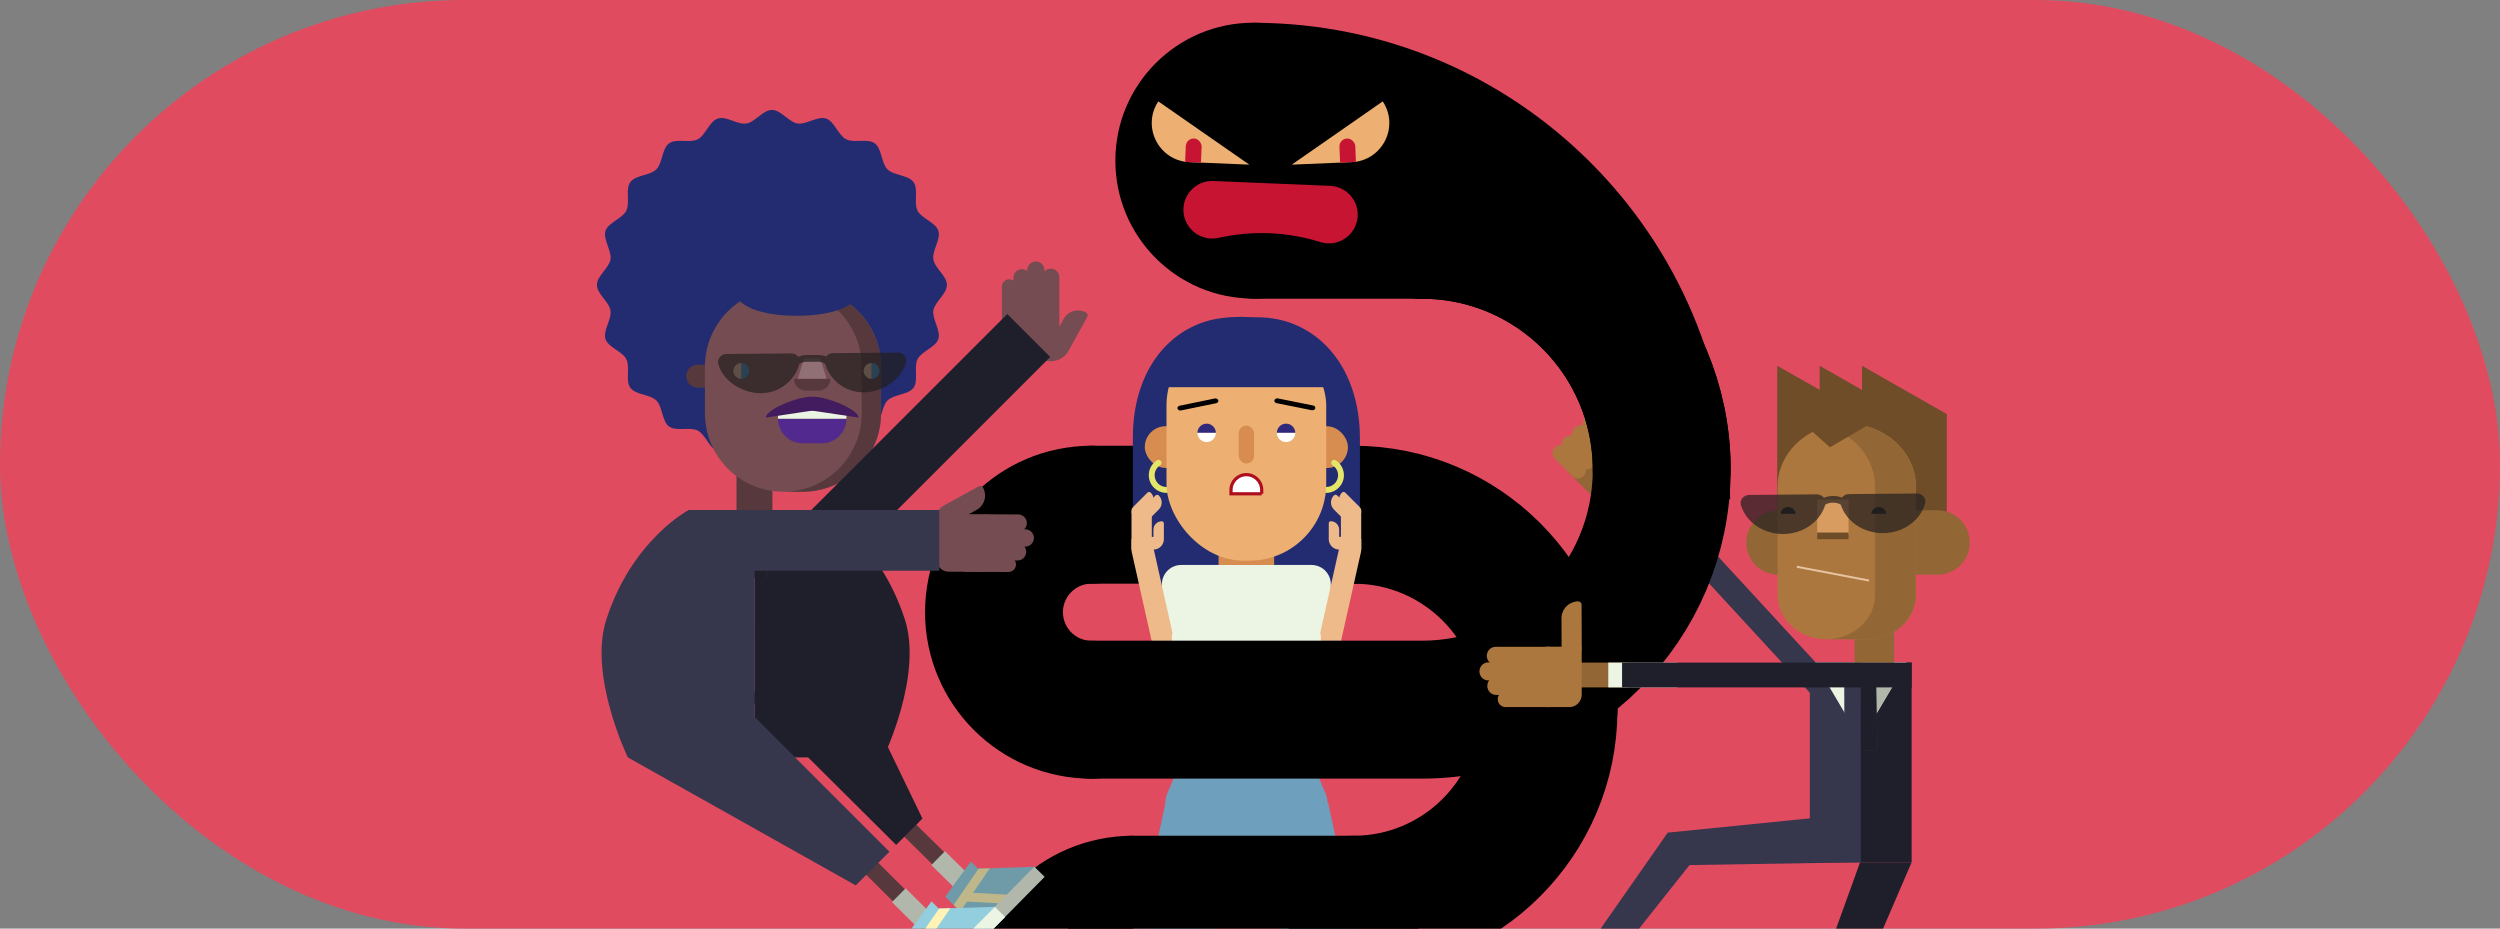 <?xml version="1.0" encoding="utf-8"?>
<svg xmlns="http://www.w3.org/2000/svg" xmlns:xlink="http://www.w3.org/1999/xlink" id="Calque_1" viewBox="0 0 350 130">
  <rect x="0" y="0" width="350" height="130" fill="#808080" stroke="none"/>
  <defs>
    <style>
      .cls-1, .cls-2, .cls-3, .cls-4, .cls-5, .cls-6, .cls-7, .cls-8, .cls-9, .cls-10, .cls-11, .cls-12, .cls-13, .cls-14, .cls-15, .cls-16 {
        fill: none;
      }

      .cls-17 {
        stroke: #af0e1e;
        stroke-width: .45px;
      }

      .cls-17, .cls-2, .cls-3, .cls-5, .cls-7, .cls-8, .cls-9, .cls-11, .cls-12, .cls-14, .cls-15, .cls-16 {
        stroke-miterlimit: 10;
      }

      .cls-17, .cls-18 {
        fill: #fff;
      }

      .cls-19 {
        fill: #ac3727;
      }

      .cls-20 {
        fill: #6e4d28;
      }

      .cls-21 {
        fill: #3598cf;
      }

      .cls-2, .cls-5 {
        stroke: #36364d;
      }

      .cls-2, .cls-9 {
        stroke-width: 8.5px;
      }

      .cls-3 {
        stroke: #57393d;
        stroke-width: 2.38px;
      }

      .cls-4 {
        stroke-width: 5.41px;
      }

      .cls-4, .cls-6 {
        stroke-linejoin: round;
      }

      .cls-4, .cls-7 {
        stroke: #ecf5e4;
      }

      .cls-22 {
        fill: #e14b60;
      }

      .cls-5, .cls-7, .cls-8, .cls-14 {
        stroke-width: 3.48px;
      }

      .cls-23 {
        fill: #efba89;
      }

      .cls-24 {
        fill: #907074;
      }

      .cls-25 {
        fill: #92cede;
      }

      .cls-26 {
        fill: #b2b7ab;
      }

      .cls-27 {
        fill: #232c70;
      }

      .cls-6 {
        stroke: #efba89;
        stroke-width: 3.09px;
      }

      .cls-28 {
        fill: #edb072;
      }

      .cls-29 {
        fill: #e5e56a;
      }

      .cls-30 {
        fill: #6e9fbc;
      }

      .cls-31 {
        fill: #fcfcfb;
      }

      .cls-32 {
        fill: #ecf5e4;
      }

      .cls-33 {
        fill: #30287c;
      }

      .cls-34 {
        clip-path: url(#clippath-1);
      }

      .cls-35 {
        clip-path: url(#clippath-3);
      }

      .cls-36 {
        clip-path: url(#clippath-4);
      }

      .cls-37 {
        clip-path: url(#clippath-2);
      }

      .cls-38 {
        fill: #936735;
      }

      .cls-39 {
        fill: #6e9ba7;
      }

      .cls-40 {
        fill: #1f1f2b;
      }

      .cls-41 {
        fill: #421c5f;
      }

      .cls-42 {
        fill: #f2b14f;
      }

      .cls-43 {
        fill: #522a8f;
      }

      .cls-44 {
        fill: #d89c60;
      }

      .cls-45 {
        fill: #57393d;
      }

      .cls-8, .cls-9 {
        stroke: #1f1f2b;
      }

      .cls-46 {
        fill: #c61432;
      }

      .cls-47 {
        fill: #231f20;
        opacity: .7;
      }

      .cls-48 {
        fill: #ab773e;
      }

      .cls-49 {
        fill: #d88d50;
      }

      .cls-10 {
        stroke: #bfb789;
      }

      .cls-10, .cls-13 {
        stroke-linejoin: bevel;
        stroke-width: 1.27px;
      }

      .cls-11 {
        stroke: #b2b7ab;
        stroke-width: 2.72px;
      }

      .cls-12, .cls-15 {
        stroke: #000;
        stroke-width: 19.31px;
      }

      .cls-13 {
        stroke: #fff4b6;
      }

      .cls-14 {
        stroke: #936735;
      }

      .cls-15 {
        stroke-linecap: round;
      }

      .cls-50 {
        fill: #e8c3a1;
      }

      .cls-51 {
        fill: #1a1a1a;
      }

      .cls-52 {
        clip-path: url(#clippath);
      }

      .cls-53 {
        fill: #744c51;
      }

      .cls-16 {
        stroke: #e8c3a1;
        stroke-width: .28px;
      }

      .cls-54 {
        fill: #36364d;
      }

      .cls-55 {
        fill: #b1b8ab;
      }
    </style>
    <clipPath id="clippath">
      <rect class="cls-1" x="0" y="0" width="350" height="130" rx="65" ry="65"/>
    </clipPath>
    <clipPath id="clippath-1">
      <path class="cls-1" d="M162.16,14.19l12.74,8.86-8.39-.35c-4.27-.18-6.71-4.95-4.34-8.51h0Z"/>
    </clipPath>
    <clipPath id="clippath-2">
      <path class="cls-1" d="M193.59,14.19l-12.74,8.86,8.39-.35c4.27-.18,6.71-4.95,4.34-8.51h0Z"/>
    </clipPath>
    <clipPath id="clippath-3">
      <polygon class="cls-39" points="144.8 121.34 136.93 121.62 135.92 120.61 132.33 125.53 137.97 131.11 146.23 122.75 144.8 121.34"/>
    </clipPath>
    <clipPath id="clippath-4">
      <polygon class="cls-25" points="139.28 126.96 131.42 127.2 130.41 126.19 126.8 131.09 132.4 136.7 140.7 128.37 139.28 126.96"/>
    </clipPath>
  </defs>
  <rect class="cls-22" x="0" y="0" width="350" height="130" rx="65" ry="65"/>
  <g class="cls-52">
    <g>
      <g>
        <g>
          <rect class="cls-48" x="224.38" y="64.84" width="7.44" height="6.32" transform="translate(114.56 -141.2) rotate(44.91)"/>
          <path class="cls-38" d="M222.98,69.53l-3.76-3.75,5.97-5.99,3.76,3.75c.8.8.79,2.11-.03,2.93l-3.01,3.02c-.82.82-2.13.83-2.93.03Z"/>
          <path class="cls-44" d="M227.17,61.16h3.72c.59,0,1.08.48,1.08,1.08v1.23h-3.4c-1.02,0-1.84-.83-1.84-1.84v-.02c0-.24.2-.44.44-.44Z" transform="translate(110.91 -143.73) rotate(44.91)"/>
          <path class="cls-44" d="M226.92,63.09h.71c1.09,0,1.97.88,1.97,1.97v2.24h-2.68c-1.16,0-2.1-.94-2.1-2.1h0c0-1.16.94-2.1,2.1-2.1Z" transform="translate(20.63 180.07) rotate(-45.09)"/>
        </g>
        <path class="cls-48" d="M225.99,60.58l-2.24-2.24c-.49-.49-1.29-.48-1.78.02s-.5,1.3-.02,1.78l2.23,2.24c.49.49,1.28.48,1.78-.02.5-.5.51-1.29.02-1.78Z"/>
        <path class="cls-48" d="M224.45,62.12l-2.24-2.24c-.49-.49-1.29-.48-1.78.02s-.5,1.3-.02,1.78l2.23,2.24c.49.49,1.28.48,1.78-.02.5-.5.51-1.29.02-1.78Z"/>
        <path class="cls-48" d="M223.01,63.56l-2.24-2.24c-.49-.49-1.29-.48-1.78.02s-.5,1.3-.02,1.78l2.23,2.24c.49.49,1.28.48,1.78-.02s.51-1.29.02-1.78Z"/>
        <path class="cls-48" d="M219.99,63.41l-.76-.77c-.42-.42-1.12-.42-1.55.02-.43.43-.44,1.13-.01,1.55l2.46,2.46c.42.43,1.12.42,1.55-.01.43-.43.44-1.13.02-1.55l-1.7-1.7"/>
      </g>
      <line class="cls-5" x1="254.82" y1="95.99" x2="230.73" y2="69.84"/>
      <polygon class="cls-30" points="197.74 167.22 187.25 167.22 175.46 112.44 185.95 112.44 197.74 167.22"/>
      <path class="cls-15" d="M189.49,72.06c15.08,0,27.3,12.22,27.3,27.3"/>
      <path class="cls-40" d="M105.66,106.04h18.01s5.56-11.46,3.01-19.32c-3.62-11.17-11.53-15.32-11.53-15.32h-9.49s-.02,16.51-.02,16.51l.02,18.13Z"/>
      <path class="cls-15" d="M152.81,99.36c-7.54,0-13.65-6.11-13.65-13.65s6.11-13.65,13.65-13.65"/>
      <line class="cls-15" x1="152.81" y1="72.06" x2="189.49" y2="72.06"/>
      <g>
        <path class="cls-27" d="M163.04,86.42h22.9c2.45,0,4.45-9.76,4.45-9.53v-15.47c0-10.55-6.44-17-14.32-17h-3.3c-7.79,0-14.17,6.38-14.17,16.84v15.62c0-.23,2,9.53,4.45,9.53Z"/>
        <g>
          <rect class="cls-49" x="180.49" y="59.67" width="8.22" height="5.84" rx="2.92" ry="2.92" transform="translate(369.2 125.19) rotate(-180)"/>
          <path class="cls-29" d="M185.68,69c1.36,0,2.47-1.11,2.47-2.47,0-.85-.43-1.63-1.15-2.09-.19-.12-.45-.06-.57.13-.12.19-.06.45.13.57.48.3.77.82.77,1.39,0,.91-.74,1.65-1.65,1.65s-1.65-.74-1.65-1.65c0-.23-.18-.41-.41-.41s-.41.18-.41.41c0,1.36,1.11,2.47,2.47,2.47Z"/>
          <rect class="cls-49" x="160.27" y="59.67" width="8.22" height="5.84" rx="2.92" ry="2.92"/>
          <path class="cls-29" d="M163.3,69c-1.36,0-2.47-1.11-2.47-2.47,0-.85.43-1.63,1.15-2.09.19-.12.45-.06.57.13.12.19.06.45-.13.57-.48.3-.77.82-.77,1.39,0,.91.74,1.65,1.65,1.65s1.65-.74,1.65-1.65c0-.23.18-.41.41-.41s.41.18.41.41c0,1.36-1.11,2.47-2.47,2.47Z"/>
        </g>
        <path class="cls-49" d="M174.49,73.13h0c2.15,0,3.89,1.74,3.89,3.89v9.55h-7.78v-9.55c0-2.15,1.74-3.89,3.89-3.89Z" transform="translate(348.98 159.71) rotate(180)"/>
        <rect class="cls-28" x="163.31" y="46.05" width="22.36" height="32.45" rx="10.75" ry="10.75" transform="translate(348.98 124.54) rotate(180)"/>
        <g>
          <path class="cls-33" d="M170.22,60.6c0-.71-.58-1.29-1.29-1.29h0c-.71,0-1.29.58-1.29,1.29"/>
          <path class="cls-18" d="M167.64,60.6c0,.71.58,1.29,1.29,1.29h0c.71,0,1.29-.58,1.29-1.29"/>
          <path class="cls-33" d="M181.34,60.6c0-.71-.58-1.29-1.29-1.29h0c-.71,0-1.29.58-1.29,1.29"/>
          <path class="cls-18" d="M178.76,60.6c0,.71.58,1.29,1.29,1.29h0c.71,0,1.29-.58,1.29-1.29"/>
        </g>
        <rect class="cls-49" x="173.41" y="59.57" width="2.16" height="5.31" rx="1.08" ry="1.08" transform="translate(348.98 124.46) rotate(-180)"/>
        <g>
          <path d="M170.26,56.45l-4.91,1.01c-.22.05-.44-.07-.5-.25h0c-.05-.18.08-.37.3-.41l4.91-1.01c.22-.05.44.07.5.25h0c.05.18-.08.37-.3.41Z"/>
          <path d="M178.72,56.44l4.92.99c.22.04.44-.07.5-.25h0c.05-.18-.08-.37-.3-.41l-4.92-.99c-.22-.04-.44.07-.5.25h0c-.05.18.08.37.3.41Z"/>
        </g>
        <path class="cls-27" d="M162.49,49.38v4.83s24,0,24,0v-3.46c-.24-.32-.49-.64-.76-.94-.07-.08-.14-.16-.21-.24-2.86-3.11-7.09-5.13-11.81-5.22-4.02.11-7.65,1.67-10.32,4.13-.32.29-.61.59-.9.9Z"/>
        <path class="cls-17" d="M176.64,69.13v-.53c0-1.19-.96-2.15-2.15-2.15h0c-1.19,0-2.15.96-2.15,2.15v.53h4.3Z"/>
      </g>
      <polygon class="cls-32" points="181.91 96.37 167.21 96.37 166.7 89.22 182.28 89.22 181.91 96.37"/>
      <g>
        <path class="cls-12" d="M158.6,126.66c-7.54,0-13.65,6.11-13.65,13.65s6.11,13.65,13.65,13.65"/>
        <path class="cls-30" d="M151.38,167.22h10.65s.02,0,.02-.02l11.79-54.76h-10.68s-11.79,54.76-11.79,54.76c0,0,0,.02.02.02Z"/>
        <path class="cls-30" d="M167.83,117.41h13.34c3.56,0,5.83-3.8,4.14-6.94l-3.55-8.52h-14.52s-3.55,8.52-3.55,8.52c-1.69,3.13.58,6.94,4.14,6.94Z"/>
      </g>
      <g>
        <polyline class="cls-4" points="170.69 81.8 165.37 81.8 165.37 88.56"/>
        <g>
          <polygon class="cls-23" points="161.51 76.94 159.53 76.93 159.53 75.15 161.82 75.16 161.51 76.94"/>
          <path class="cls-23" d="M160.53,74.23h2.23c.8,0,1.46.65,1.46,1.46h-2.79c-.65,0-1.17-.53-1.17-1.17h0c0-.16.13-.28.28-.28Z" transform="translate(236.89 -87.41) rotate(89.9)"/>
          <path class="cls-23" d="M160.61,70.29h2.6v.91c0,.45-.36.81-.81.81h-2.84c-.18,0-.33-.15-.33-.33h0c0-.76.62-1.39,1.39-1.39Z" transform="translate(325.5 7.43) rotate(134.99)"/>
          <rect class="cls-23" x="159.53" y="72.02" width="1.72" height="3.68"/>
          <path class="cls-23" d="M159.48,69.9h2.6v.91c0,.45-.36.81-.81.81h-2.84c-.18,0-.33-.15-.33-.33h0c0-.76.62-1.39,1.39-1.39Z" transform="translate(323.3 7.56) rotate(134.99)"/>
          <rect class="cls-23" x="158.41" y="71.62" width="1.72" height="5.32"/>
        </g>
        <polyline class="cls-6" points="165.37 88.56 165.37 101.11 159.95 76.94 159.95 75.45"/>
        <polyline class="cls-4" points="178.29 81.8 183.61 81.8 183.61 88.56"/>
        <g>
          <polygon class="cls-23" points="187.48 76.94 189.45 76.93 189.45 75.15 187.16 75.16 187.48 76.94"/>
          <path class="cls-23" d="M185.94,74.23h2.79c0,.8-.65,1.46-1.46,1.46h-2.23c-.16,0-.28-.13-.28-.28h0c0-.65.53-1.17,1.17-1.17Z" transform="translate(262.04 -111.66) rotate(90.1)"/>
          <path class="cls-23" d="M186.11,70.29h2.84c.45,0,.81.36.81.81v.91h-2.6c-.76,0-1.39-.62-1.39-1.39h0c0-.18.15-.33.33-.33Z" transform="translate(105.35 -111.95) rotate(45.01)"/>
          <rect class="cls-23" x="187.73" y="72.02" width="1.72" height="3.68"/>
          <path class="cls-23" d="M187.23,69.9h2.84c.45,0,.81.36.81.81v.91h-2.6c-.76,0-1.39-.62-1.39-1.39h0c0-.18.15-.33.33-.33Z" transform="translate(105.41 -112.86) rotate(45.01)"/>
          <rect class="cls-23" x="188.85" y="71.62" width="1.72" height="5.32"/>
        </g>
        <polyline class="cls-6" points="183.61 88.56 183.61 101.11 189.03 76.94 189.03 75.45"/>
      </g>
      <g>
        <rect class="cls-19" x="167.14" y="94.4" width="14.7" height="3.89"/>
        <g>
          <path class="cls-31" d="M175,98.06h-1.07c-1,0-1.81-.81-1.81-1.81s.81-1.81,1.81-1.81h1.07c1,0,1.81.81,1.81,1.81s-.81,1.81-1.81,1.81ZM173.93,94.99c-.7,0-1.26.57-1.26,1.26s.57,1.26,1.26,1.26h1.07c.7,0,1.26-.57,1.26-1.26s-.57-1.26-1.26-1.26h-1.07Z"/>
          <rect class="cls-31" x="174.81" y="95.98" width="1.65" height=".37"/>
        </g>
      </g>
      <g>
        <path class="cls-32" d="M173.41,79.1h6.13c1.23,0,2.33.78,2.74,1.95l2.39,6.85c1.01,2.89-1.14,5.92-4.2,5.92h-7.04s0-14.71,0-14.71Z"/>
        <path class="cls-32" d="M175.57,79.1h-6.13c-1.23,0-2.33.78-2.74,1.95l-2.39,6.85c-1.01,2.89,1.14,5.92,4.2,5.92h7.04s0-14.71,0-14.71Z"/>
      </g>
      <line class="cls-15" x1="189.49" y1="126.66" x2="158.6" y2="126.66"/>
      <path class="cls-15" d="M216.79,99.36c0,15.08-12.22,27.3-27.3,27.3"/>
      <path class="cls-15" d="M199.05,32.17c18.55,0,33.59,15.04,33.59,33.59s-15.04,33.59-33.59,33.59h-46.24"/>
      <circle cx="175.46" cy="22.49" r="19.31"/>
      <path d="M175.46,3.19c36.87,0,66.76,29.89,66.76,66.76"/>
      <path class="cls-15" d="M199.05,32.17c18.55,0,33.59,15.04,33.59,33.59"/>
      <g>
        <polygon class="cls-20" points="248.81 78.98 248.81 54.58 248.81 51.21 254.75 54.58 254.75 51.21 260.68 54.59 260.68 51.21 272.55 57.97 272.54 78.63 248.81 78.98"/>
        <g>
          <g>
            <polygon class="cls-40" points="243.91 166.4 247.95 166.4 267.63 120.72 260.41 120.72 243.91 166.4"/>
            <polygon class="cls-54" points="219.99 141.96 218.31 138.28 233.48 116.57 257.51 114.15 260.51 120.72 236.53 121.11 219.99 141.96"/>
          </g>
          <g>
            <rect class="cls-40" x="253.39" y="92.76" width="14.24" height="27.95"/>
            <rect class="cls-54" x="253.39" y="92.76" width="7.12" height="27.95"/>
          </g>
          <g>
            <polygon class="cls-32" points="260.51 103.63 260.51 103.63 254.1 92.76 266.92 92.76 260.51 103.63"/>
            <polygon class="cls-54" points="262.83 105.03 258.22 105.03 258.19 94.42 260.53 92.76 260.53 92.76 262.69 94.42 262.83 105.03"/>
            <polygon class="cls-40" points="260.51 92.76 262.68 94.42 262.82 105.03 260.5 105.03 260.51 92.76"/>
            <polygon class="cls-32" points="264.91 96.19 266.92 92.76 260.51 92.76 262.68 94.42 264.91 96.19"/>
            <polygon class="cls-26" points="262.69 94.42 262.76 99.84 264.92 96.19 262.69 94.42"/>
          </g>
          <rect class="cls-38" x="259.64" y="88.42" width="5.53" height="4.35"/>
          <g>
            <g>
              <path class="cls-38" d="M244.48,71.44h5.93c2.49,0,4.51,2.02,4.51,4.51h0c0,2.49-2.02,4.51-4.51,4.51h-5.93v-9.02h0Z" transform="translate(499.4 151.91) rotate(-180)"/>
              <path class="cls-38" d="M265.33,71.44h5.93c2.49,0,4.51,2.02,4.51,4.51h0c0,2.49-2.02,4.51-4.51,4.51h-5.93v-9.02h0Z"/>
            </g>
            <path class="cls-48" d="M255.69,89.5h5.72c3.77,0,6.83-2.79,6.83-6.23v-15.11c0-4.88-4.34-8.84-9.69-8.84h0c-5.35,0-9.69,3.96-9.69,8.84v15.11c0,3.44,3.06,6.23,6.83,6.23Z"/>
            <path class="cls-38" d="M258.54,59.32h0c-.99,0-1.95.14-2.86.39,3.96,1.11,6.83,4.47,6.83,8.45v15.11c0,3.44-3.06,6.23-6.83,6.23h5.72c3.77,0,6.83-2.79,6.83-6.23v-15.11c0-4.88-4.34-8.84-9.69-8.84Z"/>
            <rect class="cls-44" x="254.42" y="69.94" width="4.39" height="4.92" transform="translate(513.22 144.8) rotate(-180)"/>
            <rect class="cls-20" x="254.42" y="74.55" width="4.39" height=".94" transform="translate(513.22 150.04) rotate(-180)"/>
            <path class="cls-51" d="M251.36,71.93c0-.52-.46-.94-1.03-.94-.57,0-1.03.42-1.03.94"/>
            <path class="cls-51" d="M264.06,71.93c0-.52-.46-.94-1.03-.94s-1.03.42-1.03.94"/>
            <line class="cls-16" x1="261.67" y1="81.28" x2="251.56" y2="79.35"/>
          </g>
          <polygon class="cls-42" points="267.08 92.76 267.08 92.77 267.08 92.77 267.08 92.76"/>
          <path class="cls-47" d="M268.28,69.09l-9.4.08c-.43,0-.79.2-1.02.49-.36-.15-.79-.23-1.26-.22-.45,0-.88.09-1.25.25-.23-.29-.6-.48-1.03-.48l-9.4.08c-.82,0-1.42.71-1.2,1.42.72,2.36,3.12,4.08,5.96,4.05,2.81-.02,5.16-1.75,5.85-4.09.02-.02.05-.03.07-.05.26-.16.63-.25,1.02-.25.45,0,.85.12,1.09.28.74,2.32,3.12,4.01,5.94,3.99,2.84-.03,5.21-1.79,5.87-4.16.2-.72-.41-1.41-1.23-1.4Z"/>
        </g>
        <polyline class="cls-20" points="264.84 57.59 256.19 62.62 252.9 59.69"/>
      </g>
      <line class="cls-14" x1="217.24" y1="94.5" x2="227.86" y2="94.5"/>
      <line class="cls-7" x1="225.16" y1="94.5" x2="234.81" y2="94.5"/>
      <line class="cls-8" x1="227.09" y1="94.5" x2="267.63" y2="94.5"/>
      <g>
        <g>
          <path class="cls-48" d="M216.89,93.08h-7.49c-.69.01-1.24-.56-1.25-1.26h0c0-.7.56-1.27,1.24-1.27h7.49c.26-.01.48.21.48.48v1.56c0,.27-.21.49-.48.49Z"/>
          <path class="cls-48" d="M216.89,95.26h-8.52c-.69.01-1.24-.56-1.25-1.26h0c0-.7.56-1.27,1.24-1.27h8.52c.26-.01.48.21.48.48v1.56c0,.27-.21.49-.48.49Z"/>
          <path class="cls-48" d="M216.89,97.29h-7.42c-.69.01-1.24-.56-1.25-1.26h0c0-.7.56-1.27,1.24-1.27h7.42c.26-.01.48.21.48.48v1.56c0,.27-.21.49-.48.49Z"/>
          <path class="cls-48" d="M216.95,98.99h-6.18c-.6,0-1.08-.49-1.09-1.1h0c0-.61.48-1.11,1.08-1.11h6.18c.23,0,.42.18.42.42v1.36c0,.24-.19.43-.42.43Z"/>
          <path class="cls-48" d="M221.44,84.22h0v6.7c0,1.3-1.06,2.36-2.36,2.36h0c-.25,0-.46-.21-.46-.46v-5.79c0-1.56,1.26-2.82,2.82-2.82Z" transform="translate(440.38 176.67) rotate(179.79)"/>
        </g>
        <path class="cls-48" d="M216.39,98.99h3.33c.95,0,1.72-.79,1.72-1.77v-6.69s-5.06,0-5.06,0v8.45Z"/>
      </g>
      <line class="cls-15" x1="199.05" y1="32.17" x2="175.88" y2="32.17"/>
      <g>
        <path class="cls-46" d="M184.85,33.89h0c-4.62-1.45-9.54-1.65-14.26-.59h0c-2.59.58-5.02-1.45-4.91-4.1h0c.09-2.22,1.97-3.95,4.19-3.86l16.35.68c2.22.09,3.95,1.97,3.86,4.19h0c-.11,2.65-2.7,4.47-5.23,3.68Z"/>
        <g>
          <path class="cls-28" d="M162.16,14.19l12.74,8.86-8.39-.35c-4.27-.18-6.71-4.95-4.34-8.51h0Z"/>
          <g class="cls-34">
            <rect class="cls-46" x="165.93" y="19.37" width="2.22" height="6.04" rx="1.11" ry="1.11" transform="translate(1.08 -6.93) rotate(2.39)"/>
          </g>
          <path class="cls-28" d="M193.59,14.19l-12.74,8.86,8.39-.35c4.27-.18,6.71-4.95,4.34-8.51h0Z"/>
          <g class="cls-37">
            <rect class="cls-46" x="187.6" y="19.37" width="2.22" height="6.04" rx="1.11" ry="1.11" transform="translate(378.19 36.91) rotate(177.61)"/>
          </g>
        </g>
      </g>
      <g>
        <g>
          <path class="cls-53" d="M145.9,46.12v-7.3c-.01-.67.53-1.21,1.2-1.21h0c.67,0,1.21.54,1.21,1.21v7.3c0,.26-.2.47-.46.47h-1.49c-.26,0-.47-.21-.47-.47Z"/>
          <path class="cls-53" d="M143.82,46.12v-8.3c-.01-.67.53-1.21,1.2-1.21h0c.67,0,1.21.54,1.21,1.21v8.3c0,.26-.2.47-.46.47h-1.49c-.26,0-.47-.21-.47-.47Z"/>
          <path class="cls-53" d="M141.88,46.12v-7.23c-.01-.67.53-1.21,1.2-1.21h0c.67,0,1.21.54,1.21,1.21v7.23c0,.26-.2.47-.46.47h-1.49c-.26,0-.47-.21-.47-.47Z"/>
          <path class="cls-53" d="M140.26,46.18v-6.02c0-.58.46-1.06,1.05-1.06h0c.58,0,1.06.47,1.06,1.06v6.02c0,.22-.18.41-.4.41h-1.29c-.22,0-.41-.18-.41-.41Z"/>
          <path class="cls-53" d="M150.52,42.76h0v6.35c0,1.27-1.03,2.3-2.3,2.3h0c-.25,0-.45-.2-.45-.45v-5.46c0-1.52,1.23-2.75,2.75-2.75Z" transform="translate(256.88 160.46) rotate(-151.06)"/>
        </g>
        <path class="cls-53" d="M140.26,45.64v3.24c0,.93.76,1.68,1.69,1.68h5.42s.96-4.93.96-4.93h-8.07Z"/>
      </g>
      <g>
        <g>
          <path class="cls-53" d="M135.24,74.41l7.3.04c.67,0,1.21-.54,1.22-1.21h0c0-.67-.54-1.21-1.21-1.22l-7.3-.04c-.26,0-.47.21-.47.47v1.49c0,.26.2.47.46.47Z"/>
          <path class="cls-53" d="M135.23,76.49l8.3.04c.67,0,1.21-.54,1.22-1.21h0c0-.67-.54-1.21-1.21-1.22l-8.3-.04c-.26,0-.47.21-.47.47v1.49c0,.26.2.47.46.47Z"/>
          <path class="cls-53" d="M135.22,78.43l7.23.04c.67,0,1.21-.54,1.22-1.21h0c0-.67-.54-1.21-1.21-1.22l-7.23-.04c-.26,0-.47.21-.47.47v1.49c0,.26.2.47.46.47Z"/>
          <path class="cls-53" d="M135.16,80.05l6.02.03c.58,0,1.06-.47,1.06-1.05h0c0-.58-.47-1.06-1.05-1.06l-6.02-.03c-.22,0-.41.18-.41.41v1.29c0,.22.18.41.4.41Z"/>
          <path class="cls-53" d="M133.36,66.84h0c1.27,0,2.3,1.03,2.3,2.3v6.35h0c-1.52,0-2.75-1.23-2.75-2.75v-5.46c0-.25.2-.45.45-.45Z" transform="translate(132.16 -80.8) rotate(61.28)"/>
        </g>
        <path class="cls-53" d="M138.3,80.06l-5.49-.02c-.93,0-1.68-.76-1.67-1.69l.02-5.42,7.18-.94-.03,8.07Z"/>
      </g>
      <g>
        <path class="cls-27" d="M132.57,39.89c0,1.26-1.71,2.38-1.9,3.58s1.08,2.83.7,3.99-2.35,1.72-2.91,2.82.16,3.01-.57,4.01-2.77.9-3.64,1.78-.78,2.91-1.78,3.64-2.9,0-4.01.57-1.63,2.53-2.82,2.91-2.75-.9-3.99-.7-2.32,1.9-3.58,1.9-2.38-1.71-3.58-1.9-2.83,1.08-3.99.7-1.72-2.35-2.82-2.91-3.01.16-4.01-.57-.9-2.77-1.78-3.64-2.91-.78-3.64-1.78,0-2.9-.57-4.01-2.53-1.63-2.91-2.82.9-2.75.7-3.99-1.9-2.32-1.9-3.58,1.71-2.38,1.9-3.58-1.08-2.83-.7-3.99,2.35-1.72,2.91-2.82-.16-3.01.57-4.01,2.77-.9,3.64-1.78.78-2.91,1.78-3.64,2.9,0,4.01-.57,1.63-2.53,2.82-2.91,2.75.9,3.99.7,2.32-1.9,3.58-1.9,2.38,1.71,3.58,1.9,2.83-1.08,3.99-.7,1.72,2.35,2.82,2.91,3.01-.16,4.01.57.9,2.77,1.78,3.64,2.91.78,3.64,1.78,0,2.9.57,4.01,2.53,1.63,2.91,2.82-.9,2.75-.7,3.99,1.9,2.32,1.9,3.58Z"/>
        <path class="cls-45" d="M96.06,51.04h1.78c.89,0,1.6.72,1.6,1.6h0c0,.89-.72,1.6-1.6,1.6h-1.78v-3.21h0Z" transform="translate(195.51 105.3) rotate(-180)"/>
        <g>
          <line class="cls-3" x1="125.07" y1="113.96" x2="135.04" y2="123.78"/>
          <line class="cls-11" x1="131.34" y1="120.14" x2="135" y2="123.74"/>
          <g>
            <g>
              <polygon class="cls-39" points="144.8 121.34 136.93 121.62 135.92 120.61 132.33 125.53 137.97 131.11 146.23 122.75 144.8 121.34"/>
              <g class="cls-35">
                <line class="cls-10" x1="135.06" y1="125.57" x2="141.41" y2="125.91"/>
                <line class="cls-10" x1="138.49" y1="120.56" x2="132.88" y2="128.74"/>
              </g>
            </g>
            <rect class="cls-55" x="135.51" y="125.22" width="11.75" height="2.01" transform="translate(-47.78 138.08) rotate(-45.34)"/>
          </g>
          <polygon class="cls-40" points="125.46 118.29 129.14 114.6 119.88 95.42 104.02 96.96 125.46 118.29"/>
        </g>
        <g>
          <line class="cls-3" x1="119.94" y1="119.47" x2="129.87" y2="129.34"/>
          <line class="cls-11" x1="125.83" y1="125.33" x2="129.82" y2="129.29"/>
          <g>
            <g>
              <polygon class="cls-25" points="139.28 126.96 131.42 127.2 130.41 126.19 126.8 131.09 132.4 136.7 140.7 128.37 139.28 126.96"/>
              <g class="cls-36">
                <line class="cls-13" x1="132.98" y1="126.15" x2="127.33" y2="134.3"/>
              </g>
            </g>
            <rect class="cls-32" x="129.97" y="130.82" width="11.75" height="2.01" transform="translate(-53.42 134.91) rotate(-45.07)"/>
          </g>
        </g>
        <polygon class="cls-54" points="119.8 123.95 124.52 119.24 105.65 100.38 87.9 106.04 119.8 123.95"/>
        <polygon class="cls-45" points="103.11 62.29 103.11 72.02 105.63 74.56 108.14 72.02 108.14 62.29 103.11 62.29"/>
        <path class="cls-53" d="M109.67,40.36h0c-6.07,0-10.98,4.92-10.98,10.98v6.52c0,6.07,4.92,10.98,10.98,10.98h2.7c6.07,0,10.98-4.92,10.98-10.98v-6.52c0-6.07-4.92-10.98-10.98-10.98h-2.7"/>
        <path class="cls-45" d="M112.36,40.36h-2.7c6.07,0,10.98,4.92,10.98,10.98v6.52c0,6.07-4.92,10.98-10.98,10.98h2.7c6.07,0,10.98-4.92,10.98-10.98v-6.52c0-6.07-4.92-10.98-10.98-10.98Z"/>
        <path class="cls-43" d="M108.92,58.62c0,1.9,1.54,3.44,3.44,3.44h2.7c1.9,0,3.44-1.54,3.44-3.44h-9.58Z"/>
        <g>
          <path class="cls-45" d="M114.59,54.69h-1.77c-.92,0-1.67-.75-1.67-1.67h.54s4.03,0,4.03,0h.54c0,.92-.75,1.67-1.67,1.67Z"/>
          <polygon class="cls-24" points="112.58 50.16 114.84 50.16 115.73 53.02 111.7 53.02 112.58 50.16"/>
        </g>
        <g>
          <path class="cls-21" d="M103.78,50.82c.61,0,1.11.5,1.11,1.11s-.5,1.11-1.11,1.11"/>
          <path class="cls-21" d="M122.02,50.82c.61,0,1.11.5,1.11,1.11s-.5,1.11-1.11,1.11"/>
        </g>
        <path class="cls-50" d="M103.78,53.04c-.61,0-1.11-.5-1.11-1.11s.5-1.11,1.11-1.11"/>
        <path class="cls-50" d="M122.02,53.04c-.61,0-1.11-.5-1.11-1.11s.5-1.11,1.11-1.11"/>
        <path class="cls-47" d="M112.91,50.65c-.35,0-.69.1-.93.25-.02.02-.04.03-.07.05-.63,2.34-2.78,4.07-5.35,4.1-2.6.03-5.33-1.7-5.99-4.06-.2-.71.35-1.42,1.1-1.43l9.14-.08c.4,0,.74.19.94.48.34-.16.73-.24,1.15-.25h1.62c.43-.01.82.07,1.15.22.2-.29.54-.49.93-.49l9.14-.08c.75,0,1.31.69,1.12,1.4-.61,2.37-3.31,4.14-5.91,4.17-2.57.02-4.75-1.67-5.43-4-.22-.16-.59-.29-1-.28h-1.62Z"/>
        <rect class="cls-32" x="108.92" y="57.5" width="9.58" height="1.12"/>
        <path class="cls-41" d="M120.2,58.46c0-1.08-4.28-2.93-6.49-2.93s-6.49,1.84-6.49,2.93l6.49-.97,6.49.97Z"/>
        <path class="cls-54" d="M105.66,71.4h-9.24s-7.92,4.15-11.53,15.32c-2.55,7.86,3.01,19.32,3.01,19.32h17.76s-.02-18.13-.02-18.13v-16.51"/>
        <g>
          <polygon class="cls-32" points="105.65 79.84 105.65 79.84 101.12 71.4 110.19 71.4 105.65 79.84"/>
          <polygon class="cls-54" points="107.3 80.92 104.03 80.92 104.01 72.69 105.66 71.4 105.66 71.4 107.19 72.69 107.3 80.92"/>
          <polygon class="cls-40" points="105.65 71.4 107.18 72.69 107.28 80.92 105.64 80.92 105.65 71.4"/>
          <polygon class="cls-32" points="108.76 74.06 110.19 71.4 105.65 71.4 107.18 72.69 108.76 74.06"/>
          <polygon class="cls-26" points="107.19 72.69 107.25 76.89 108.77 74.06 107.19 72.69"/>
        </g>
        <path class="cls-27" d="M120.34,40.36c0,2.57-3.93,3.85-8.78,3.85s-8.78-1.28-8.78-3.85,3.93-4.66,8.78-4.66,8.78,2.09,8.78,4.66Z"/>
        <line class="cls-9" x1="115.27" y1="75.72" x2="144.02" y2="46.97"/>
        <line class="cls-2" x1="96.43" y1="75.65" x2="131.5" y2="75.65"/>
      </g>
    </g>
  </g>
</svg>